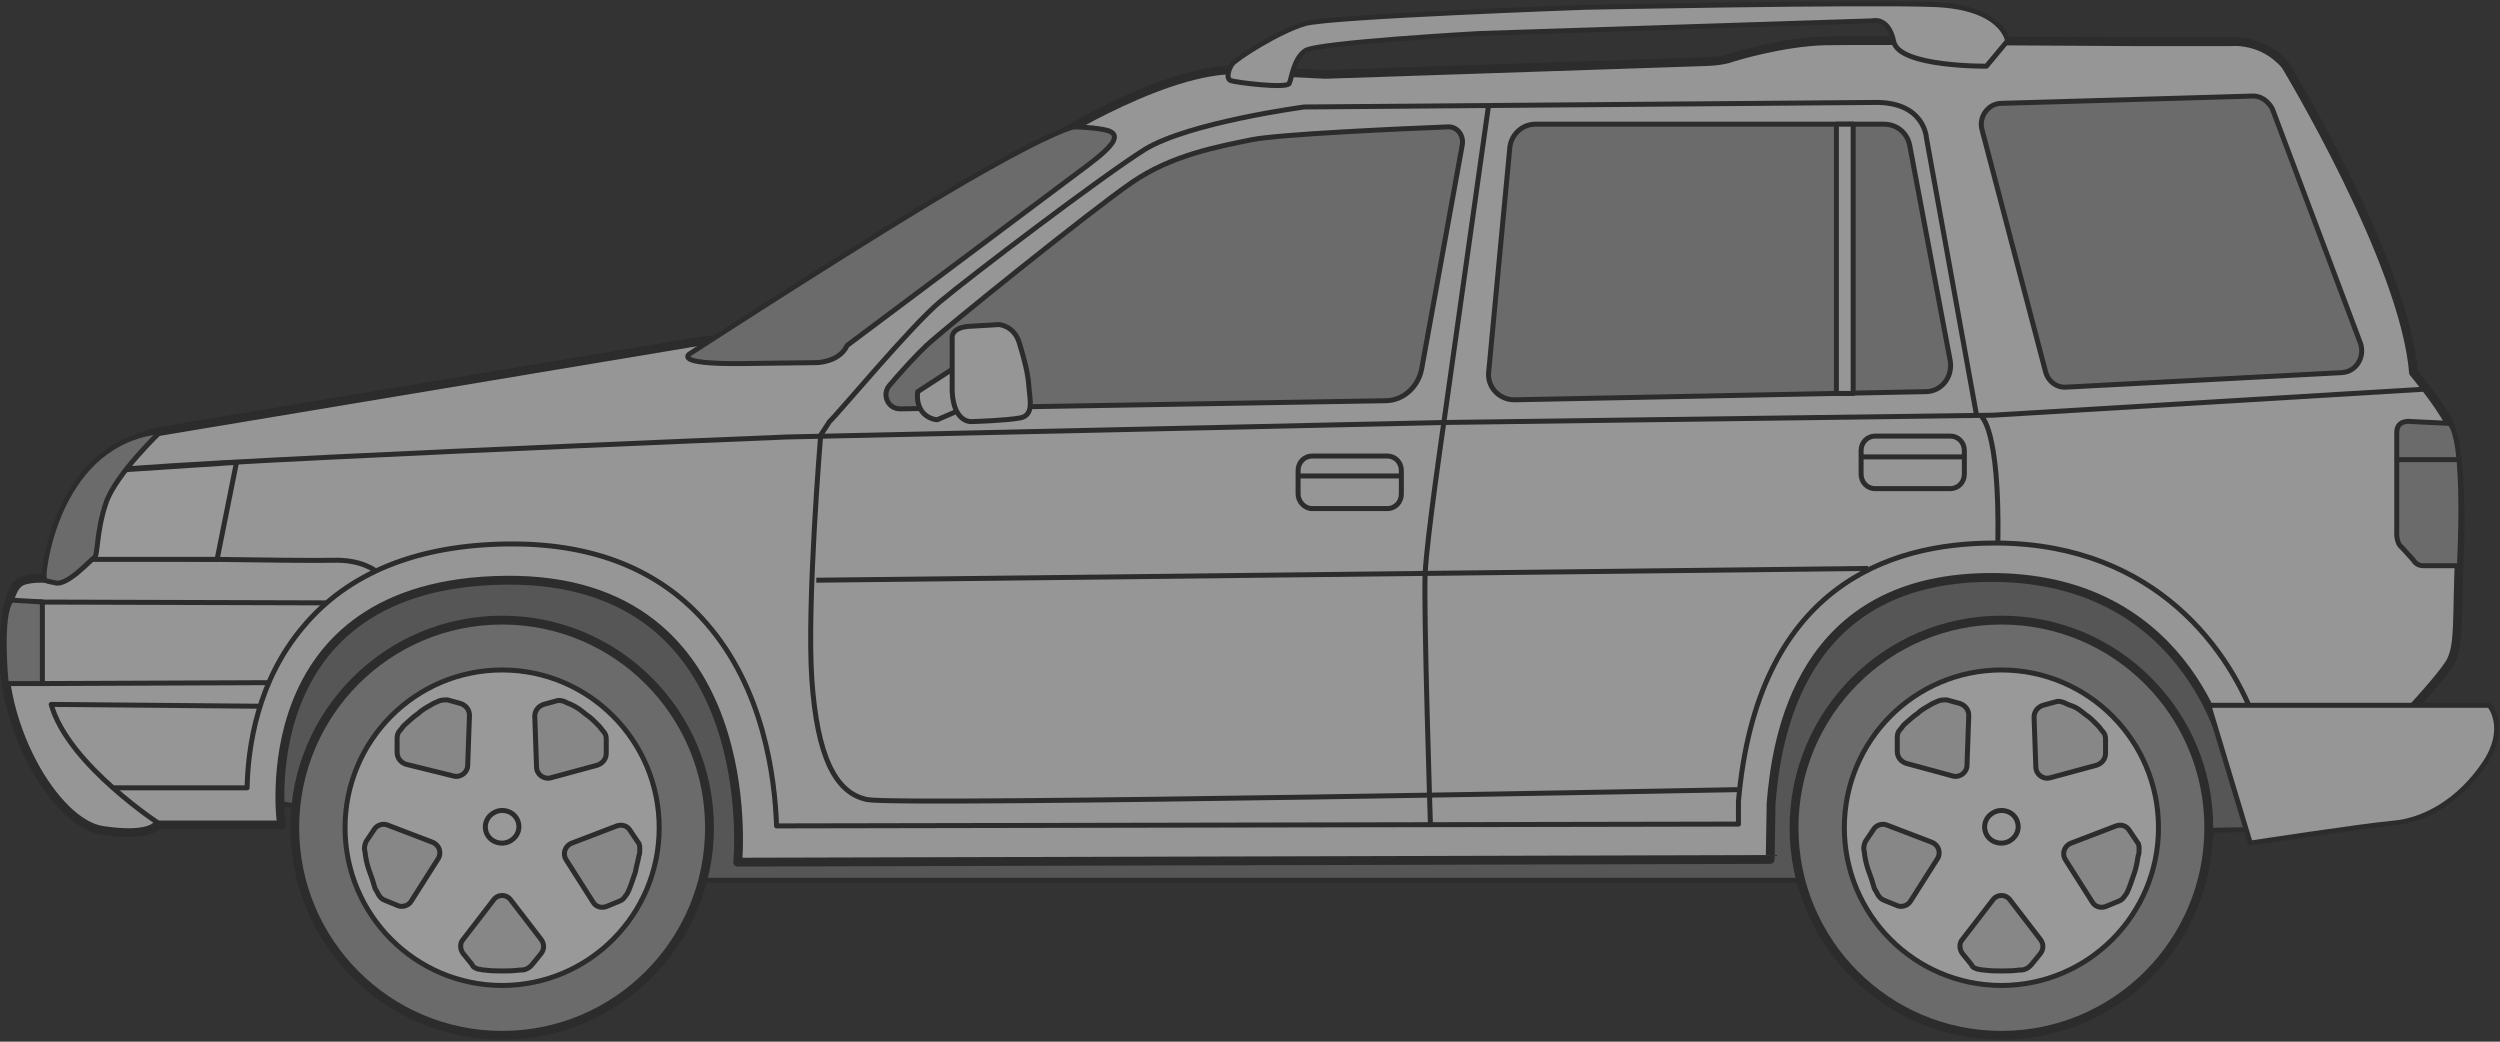 <svg width="372" height="155" viewBox="0 0 372 155" fill="none" xmlns="http://www.w3.org/2000/svg">
<rect x="0" y="0" width="372" height="155" fill="#333333" stroke="none"/>
<g opacity="0.5" clip-path="url(#clip0_501_16947)">
<path d="M350.597 123.164L328.143 123.568L268.66 130.988H103.472L40.838 119.386L30.333 104.952L47.141 78.647C47.141 78.647 222.57 63.943 229.267 63.943C235.964 63.943 324.598 70.283 324.598 70.283L354.142 86.336L350.597 123.164Z" fill="#79797A" stroke="#262626" stroke-width="0.744" stroke-linejoin="round"/>
<path d="M318.163 6.205H331.951C331.951 6.205 336.678 5.666 340.092 9.713C340.092 9.713 357.819 38.986 359.132 55.444C359.132 55.444 363.071 60.165 364.384 62.863C365.697 65.561 366.354 73.251 365.96 82.694C365.566 92.136 365.96 95.644 364.778 98.207C363.728 100.77 351.253 113.586 351.253 113.586L331.557 113.316C331.557 113.316 326.567 86.336 297.022 85.931C267.609 85.526 264.326 110.078 263.539 119.521L263.407 127.885L109.775 128.29C109.775 128.29 113.846 85.931 75.241 86.336C36.636 86.74 41.888 122.759 41.888 122.759H23.373C23.373 122.759 22.323 124.647 15.232 123.568C8.141 122.489 -0.525 107.515 0.657 94.7C0.657 94.7 0.788 87.415 3.283 86.471C3.283 86.471 4.333 85.931 6.96 86.066C6.96 86.066 9.98 67.045 23.636 64.212L105.311 50.587L110.3 51.127L160.461 21.314L154.42 21.989C154.42 21.989 171.884 10.657 183.308 10.387L197.227 11.062L253.559 9.173C253.559 9.173 256.185 9.173 257.892 8.499C257.892 8.499 265.246 6.205 271.68 6.07C278.508 5.935 318.163 6.205 318.163 6.205Z" fill="#FAFAFA" stroke="#262626" stroke-width="1.317" stroke-linejoin="round"/>
<path d="M16.939 117.228H36.767C36.898 111.023 38.343 101.31 45.04 93.351C51.736 85.257 62.11 81.075 75.635 80.94H76.291C88.503 80.94 98.22 84.852 105.048 92.676C113.583 102.389 115.29 115.474 115.553 122.894L258.68 122.624V119.387V119.252C261.438 87.415 280.872 80.805 296.76 80.805C297.023 80.805 297.285 80.805 297.417 80.805C320.921 81.075 332.082 96.993 335.89 108.19" stroke="#262626" stroke-width="0.744" stroke-linejoin="round"/>
<path d="M298.729 6.07C298.729 6.07 298.073 1.079 287.831 0.674C277.589 0.27 235.963 1.079 235.963 1.079C235.963 1.079 198.015 2.428 194.207 3.507C190.399 4.587 183.834 8.768 183.308 9.578C182.783 10.387 182.389 11.736 183.177 12.006C183.965 12.276 191.449 13.22 191.843 12.411C192.237 11.466 192.5 8.768 194.207 7.554C195.914 6.34 220.075 4.991 220.075 4.991L278.639 3.103C278.639 3.103 281.003 2.428 281.79 6.205C282.578 9.983 295.578 9.848 295.578 9.848L298.729 6.07Z" fill="#FAFAFA" stroke="#262626" stroke-width="0.744" stroke-linejoin="round"/>
<path d="M361.364 57.872L296.497 61.784L214.823 62.864L117.128 65.022C117.128 65.022 19.828 68.934 14.182 70.283" stroke="#262626" stroke-width="0.744" stroke-linejoin="round"/>
<path d="M334.971 14.299L297.81 15.379C295.84 15.379 294.396 17.402 294.921 19.291L304.376 55.309C304.769 56.793 306.083 57.737 307.527 57.602L348.496 55.444C350.596 55.309 351.91 53.151 351.253 51.127L338.122 16.188C337.466 14.974 336.284 14.164 334.971 14.299Z" fill="#A5A4A4" stroke="#262626" stroke-width="0.744" stroke-linejoin="round"/>
<path d="M280.346 18.481H228.479C226.509 18.481 224.933 19.965 224.671 21.854L221.519 55.309C221.257 57.602 223.095 59.491 225.327 59.491L286.517 58.277C288.881 58.277 290.588 56.118 290.194 53.69L284.154 21.584C283.76 19.695 282.184 18.481 280.346 18.481Z" fill="#A5A4A4" stroke="#262626" stroke-width="0.744" stroke-linejoin="round"/>
<path d="M294.134 61.919L286.65 20.505C286.65 20.505 286.387 15.109 278.902 15.244L194.076 15.918C194.076 15.918 176.875 18.211 170.309 22.258C163.875 26.305 144.179 41.279 139.846 44.922C135.512 48.564 124.745 61.514 123.432 62.728L122.119 64.752C122.119 64.752 120.018 89.978 120.806 101.175C121.594 112.372 124.22 118.037 129.078 118.982C133.937 119.926 258.549 117.498 258.549 117.498" stroke="#262626" stroke-width="0.744" stroke-linejoin="round"/>
<path d="M275.751 18.481V58.547H273.256V18.481H275.751Z" fill="#FAFAFA" stroke="#262626" stroke-width="0.744" stroke-linejoin="round"/>
<path d="M221.52 15.513L214.823 62.998C214.823 62.998 212.328 79.996 212.066 85.257C211.803 90.518 212.853 122.894 212.853 122.894" stroke="#262626" stroke-width="0.744" stroke-linejoin="round"/>
<path d="M217.581 21.584C217.843 20.1 216.793 18.751 215.348 18.886C208.389 19.156 190.531 19.965 186.329 20.775C181.076 21.854 174.38 23.068 168.471 27.115C162.562 31.162 140.764 48.699 137.876 51.397C136.431 52.746 134.199 55.174 132.361 57.333C131.179 58.681 132.098 60.84 133.936 60.84L206.157 59.626C208.783 59.626 211.015 57.602 211.54 54.904L217.581 21.584Z" fill="#A5A4A4" stroke="#262626" stroke-width="0.744" stroke-linejoin="round"/>
<path d="M142.996 54.095L147.198 59.086C144.572 60.165 142.077 61.379 139.45 62.459C139.319 62.459 137.743 62.324 136.956 60.84C136.299 59.626 136.562 58.411 136.562 58.277L142.996 54.095Z" fill="#FAFAFA" stroke="#262626" stroke-width="0.744" stroke-linejoin="round"/>
<path d="M141.683 58.277C141.683 57.872 141.683 50.318 141.683 50.318C141.683 50.318 141.42 48.834 144.047 48.564C146.673 48.429 148.642 48.294 148.642 48.294C148.642 48.294 150.875 48.429 151.663 50.992C152.45 53.555 152.976 55.579 153.107 57.602C153.238 59.491 153.895 61.784 151.794 62.189C149.562 62.593 144.703 62.728 144.703 62.728C144.703 62.728 141.946 63.133 141.683 58.277Z" fill="#FAFAFA" stroke="#262626" stroke-width="0.744" stroke-linejoin="round"/>
<path d="M159.804 18.886C159.804 18.886 157.178 19.156 143.653 26.98C130.128 34.804 102.684 52.611 102.684 52.611C102.684 52.611 99.796 54.23 110.563 54.095C121.33 53.96 121.462 53.96 121.462 53.96C121.462 53.96 124.876 53.96 126.057 51.397C126.057 51.397 157.966 27.52 161.905 24.552C165.844 21.584 167.157 19.83 164.268 19.291C162.168 18.886 159.804 18.886 159.804 18.886Z" fill="#A5A4A4" stroke="#262626" stroke-width="0.744" stroke-linejoin="round"/>
<path d="M328.668 104.952H370.424C370.424 104.952 373.313 108.325 369.637 113.721C365.96 119.117 360.839 122.084 356.112 122.489C351.516 122.894 334.84 125.457 334.84 125.457L328.668 104.952Z" fill="#FAFAFA" stroke="#262626" stroke-width="0.744" stroke-linejoin="round"/>
<path d="M14.051 82.963C14.051 82.963 45.434 83.503 49.636 83.368C53.838 83.233 55.938 84.987 55.938 84.987" stroke="#262626" stroke-width="0.744" stroke-linejoin="round"/>
<path d="M48.585 89.709L1.839 89.574" stroke="#262626" stroke-width="0.744" stroke-linejoin="round"/>
<path d="M364.516 62.998L358.87 62.728C358.87 62.728 356.637 62.324 356.637 64.347C356.637 66.371 356.637 79.186 356.637 79.186C356.637 79.186 356.506 80.805 357.425 81.48L359.132 83.368C359.132 83.368 359.526 84.178 360.577 84.178C361.627 84.178 365.96 84.178 365.96 84.178C365.96 84.178 367.011 65.561 364.516 62.998Z" fill="#A5A4A4" stroke="#262626" stroke-width="0.744" stroke-linejoin="round"/>
<path d="M366.092 68.394H356.638" stroke="#262626" stroke-width="0.744" stroke-linejoin="round"/>
<path d="M294.79 61.919C294.79 61.919 297.548 63.673 297.285 80.67" stroke="#262626" stroke-width="0.744" stroke-linejoin="round"/>
<path d="M277.982 84.582L121.461 86.336" stroke="#262626" stroke-width="0.744" stroke-linejoin="round"/>
<path d="M279.033 72.711H290.194C291.376 72.711 292.295 71.767 292.295 70.552V67.989V67.045C292.295 65.831 291.376 64.887 290.194 64.887H279.033C277.851 64.887 276.932 65.831 276.932 67.045V67.585V70.552C276.932 71.767 277.851 72.711 279.033 72.711Z" fill="#FAFAFA" stroke="#262626" stroke-width="0.744" stroke-linejoin="round"/>
<path d="M292.295 67.99H276.932" stroke="#262626" stroke-width="0.744" stroke-linejoin="round"/>
<path d="M195.258 75.679H206.419C207.601 75.679 208.52 74.734 208.52 73.52V70.957V70.013C208.52 68.799 207.601 67.855 206.419 67.855H195.258C194.076 67.855 193.157 68.799 193.157 70.013V70.552V73.52C193.157 74.6 194.076 75.679 195.258 75.679Z" fill="#FAFAFA" stroke="#262626" stroke-width="0.744" stroke-linejoin="round"/>
<path d="M208.52 70.822H193.157" stroke="#262626" stroke-width="0.744" stroke-linejoin="round"/>
<path d="M18.778 69.878L35.191 68.799L32.303 83.233H13C13 83.233 14.838 72.037 18.778 69.878Z" fill="white" stroke="#262626" stroke-width="0.744" stroke-linejoin="round"/>
<path d="M23.898 64.212C23.898 64.212 17.201 70.552 15.757 74.869C14.313 79.186 14.575 82.693 14.05 82.963C13.525 83.233 10.111 87.145 8.272 86.74C6.565 86.336 6.565 86.606 6.565 85.391C6.565 84.177 8.798 65.831 23.898 64.212Z" fill="#A5A4A4" stroke="#262626" stroke-width="0.744" stroke-linejoin="round"/>
<path d="M6.303 89.574V101.715H0.919C0.919 101.715 -0.132 91.327 1.707 89.304L6.303 89.574Z" fill="#A5A4A4" stroke="#262626" stroke-width="0.744" stroke-linejoin="round"/>
<path d="M6.303 101.714L40.049 101.58" stroke="#262626" stroke-width="0.744" stroke-linejoin="round"/>
<path d="M24.161 122.894C24.161 122.894 10.111 113.856 7.616 104.817L38.737 105.087" stroke="#262626" stroke-width="0.744" stroke-linejoin="round"/>
<path d="M297.81 154.056C314.852 154.056 328.668 140.225 328.668 123.164C328.668 106.102 314.852 92.272 297.81 92.272C280.768 92.272 266.952 106.102 266.952 123.164C266.952 140.225 280.768 154.056 297.81 154.056Z" fill="#A5A4A4" stroke="#262626" stroke-width="1.317" stroke-linejoin="round"/>
<path d="M297.81 146.636C310.718 146.636 321.183 136.127 321.183 123.164C321.183 110.2 310.718 99.691 297.81 99.691C284.901 99.691 274.437 110.2 274.437 123.164C274.437 136.127 284.901 146.636 297.81 146.636Z" fill="white" stroke="#262626" stroke-width="0.744" stroke-miterlimit="10"/>
<path d="M295.314 123.029C295.314 124.378 296.365 125.457 297.809 125.457C299.122 125.457 300.304 124.378 300.304 123.029C300.304 121.68 299.254 120.601 297.809 120.601C296.496 120.601 295.314 121.68 295.314 123.029Z" stroke="#262626" stroke-width="0.744" stroke-miterlimit="10"/>
<path d="M297.81 144.478C297.022 144.478 296.235 144.478 295.184 144.343C294.79 144.343 294.527 144.208 294.265 144.208C293.871 144.073 293.477 143.938 293.346 143.534L292.033 141.915C291.507 141.24 291.507 140.296 292.033 139.756L296.497 133.956C297.154 133.011 298.467 133.011 299.123 133.956L303.588 139.756C304.113 140.431 304.113 141.24 303.588 141.915L302.275 143.534C302.012 143.803 301.75 144.073 301.356 144.208C301.093 144.343 300.699 144.343 300.436 144.343C299.517 144.478 298.598 144.478 297.81 144.478Z" fill="#DBDBDB" stroke="#262626" stroke-width="0.744" stroke-miterlimit="10"/>
<path d="M278.114 129.774C277.851 129.099 277.589 128.155 277.457 127.211C277.457 126.806 277.326 126.536 277.326 126.266C277.326 125.862 277.457 125.457 277.589 125.187L278.771 123.434C279.165 122.759 280.084 122.489 280.74 122.759L287.437 125.322C288.487 125.727 288.881 126.941 288.225 127.885L284.286 134.091C283.892 134.765 282.972 135.035 282.316 134.765L280.346 133.956C279.952 133.821 279.69 133.551 279.427 133.146C279.296 132.877 279.165 132.607 278.902 132.202C278.639 131.258 278.377 130.448 278.114 129.774Z" fill="#DBDBDB" stroke="#262626" stroke-width="0.744" stroke-miterlimit="10"/>
<path d="M285.336 106.166C285.861 105.627 286.649 105.222 287.568 104.682C287.83 104.547 288.224 104.413 288.487 104.278C288.881 104.143 289.275 104.143 289.669 104.143L291.638 104.682C292.426 104.952 292.952 105.627 292.952 106.436L292.689 113.856C292.689 114.935 291.638 115.744 290.588 115.474L283.629 113.586C282.841 113.316 282.315 112.641 282.315 111.832V109.674C282.315 109.269 282.447 108.864 282.709 108.594C282.972 108.325 283.103 108.055 283.366 107.785C284.022 107.245 284.679 106.571 285.336 106.166Z" fill="#DBDBDB" stroke="#262626" stroke-width="0.744" stroke-miterlimit="10"/>
<path d="M310.284 106.301C310.94 106.706 311.597 107.38 312.254 108.055C312.516 108.325 312.647 108.595 312.91 108.864C313.173 109.134 313.304 109.539 313.304 109.944V112.102C313.304 112.911 312.779 113.586 311.991 113.856L305.032 115.744C303.981 116.014 302.931 115.205 302.931 114.125L302.668 106.706C302.668 105.897 303.193 105.222 303.981 104.952L305.951 104.413C306.345 104.278 306.739 104.413 307.132 104.548C307.395 104.682 307.658 104.817 308.052 104.952C308.971 105.222 309.627 105.762 310.284 106.301Z" fill="#DBDBDB" stroke="#262626" stroke-width="0.744" stroke-miterlimit="10"/>
<path d="M317.637 129.774C317.375 130.448 317.112 131.392 316.718 132.337C316.587 132.607 316.456 133.011 316.193 133.281C315.93 133.686 315.668 133.956 315.274 134.09L313.304 134.9C312.516 135.17 311.728 134.9 311.334 134.225L307.395 128.02C306.739 127.076 307.133 125.862 308.183 125.457L314.88 122.894C315.668 122.624 316.456 122.894 316.849 123.568L318.031 125.322C318.294 125.592 318.294 125.996 318.294 126.401C318.294 126.671 318.294 127.076 318.163 127.345C318.031 128.155 317.9 128.964 317.637 129.774Z" fill="#DBDBDB" stroke="#262626" stroke-width="0.744" stroke-miterlimit="10"/>
<path d="M74.715 154.056C91.757 154.056 105.573 140.225 105.573 123.164C105.573 106.102 91.757 92.272 74.715 92.272C57.673 92.272 43.857 106.102 43.857 123.164C43.857 140.225 57.673 154.056 74.715 154.056Z" fill="#A5A4A4" stroke="#262626" stroke-width="1.317" stroke-linejoin="round"/>
<path d="M74.715 146.636C87.624 146.636 98.088 136.127 98.088 123.164C98.088 110.2 87.624 99.691 74.715 99.691C61.806 99.691 51.342 110.2 51.342 123.164C51.342 136.127 61.806 146.636 74.715 146.636Z" fill="white" stroke="#262626" stroke-width="0.744" stroke-miterlimit="10"/>
<path d="M72.22 123.029C72.22 124.378 73.27 125.457 74.715 125.457C76.028 125.457 77.21 124.378 77.21 123.029C77.21 121.68 76.159 120.601 74.715 120.601C73.401 120.601 72.22 121.68 72.22 123.029Z" stroke="#262626" stroke-width="0.744" stroke-miterlimit="10"/>
<path d="M74.716 144.478C73.928 144.478 73.14 144.478 72.089 144.343C71.695 144.343 71.433 144.208 71.17 144.208C70.776 144.073 70.382 143.938 70.251 143.534L68.938 141.915C68.413 141.24 68.413 140.296 68.938 139.756L73.402 133.956C74.059 133.011 75.372 133.011 76.029 133.956L80.493 139.756C81.018 140.431 81.018 141.24 80.493 141.915L79.18 143.534C78.917 143.803 78.655 144.073 78.261 144.208C77.998 144.343 77.604 144.343 77.342 144.343C76.291 144.478 75.503 144.478 74.716 144.478Z" fill="#DBDBDB" stroke="#262626" stroke-width="0.744" stroke-miterlimit="10"/>
<path d="M55.019 129.774C54.757 129.099 54.494 128.155 54.363 127.211C54.363 126.806 54.231 126.536 54.231 126.266C54.231 125.862 54.363 125.457 54.494 125.187L55.676 123.434C56.07 122.759 56.989 122.489 57.645 122.759L64.342 125.322C65.393 125.727 65.787 126.941 65.13 127.885L61.191 134.091C60.797 134.765 59.878 135.035 59.221 134.765L57.252 133.956C56.858 133.821 56.595 133.551 56.332 133.146C56.201 132.877 56.07 132.607 55.807 132.202C55.544 131.258 55.282 130.448 55.019 129.774Z" fill="#DBDBDB" stroke="#262626" stroke-width="0.744" stroke-miterlimit="10"/>
<path d="M62.24 106.166C62.766 105.627 63.553 105.222 64.473 104.682C64.735 104.547 65.129 104.413 65.392 104.278C65.786 104.143 66.18 104.143 66.573 104.143L68.543 104.682C69.331 104.952 69.856 105.627 69.856 106.436L69.594 113.856C69.594 114.935 68.543 115.744 67.493 115.474L60.402 113.721C59.614 113.451 59.089 112.776 59.089 111.967V109.809C59.089 109.404 59.22 108.999 59.483 108.729C59.745 108.46 59.877 108.19 60.139 107.92C60.927 107.245 61.584 106.571 62.24 106.166Z" fill="#DBDBDB" stroke="#262626" stroke-width="0.744" stroke-miterlimit="10"/>
<path d="M87.189 106.301C87.846 106.706 88.502 107.38 89.159 108.055C89.421 108.325 89.553 108.594 89.815 108.864C90.078 109.134 90.209 109.539 90.209 109.943V112.102C90.209 112.911 89.684 113.586 88.896 113.856L81.937 115.744C80.886 116.014 79.836 115.205 79.836 114.125L79.573 106.571C79.573 105.762 80.099 105.087 80.886 104.817L82.856 104.278C83.25 104.143 83.644 104.278 84.038 104.413C84.3 104.547 84.563 104.682 84.957 104.817C85.876 105.222 86.533 105.762 87.189 106.301Z" fill="#DBDBDB" stroke="#262626" stroke-width="0.744" stroke-miterlimit="10"/>
<path d="M94.543 129.774C94.28 130.448 94.017 131.392 93.623 132.337C93.492 132.607 93.361 133.011 93.098 133.281C92.836 133.686 92.573 133.956 92.179 134.09L90.209 134.9C89.421 135.17 88.634 134.9 88.24 134.225L84.3 128.02C83.644 127.076 84.038 125.862 85.088 125.457L91.785 122.894C92.573 122.624 93.361 122.894 93.755 123.568L94.936 125.322C95.199 125.592 95.199 125.996 95.199 126.401C95.199 126.671 95.199 127.076 95.068 127.345C94.936 128.155 94.674 128.964 94.543 129.774Z" fill="#DBDBDB" stroke="#262626" stroke-width="0.744" stroke-miterlimit="10"/>
</g>
<defs>
<clipPath id="clip0_501_16947">
<rect width="372" height="155" fill="white"/>
</clipPath>
</defs>
</svg>
